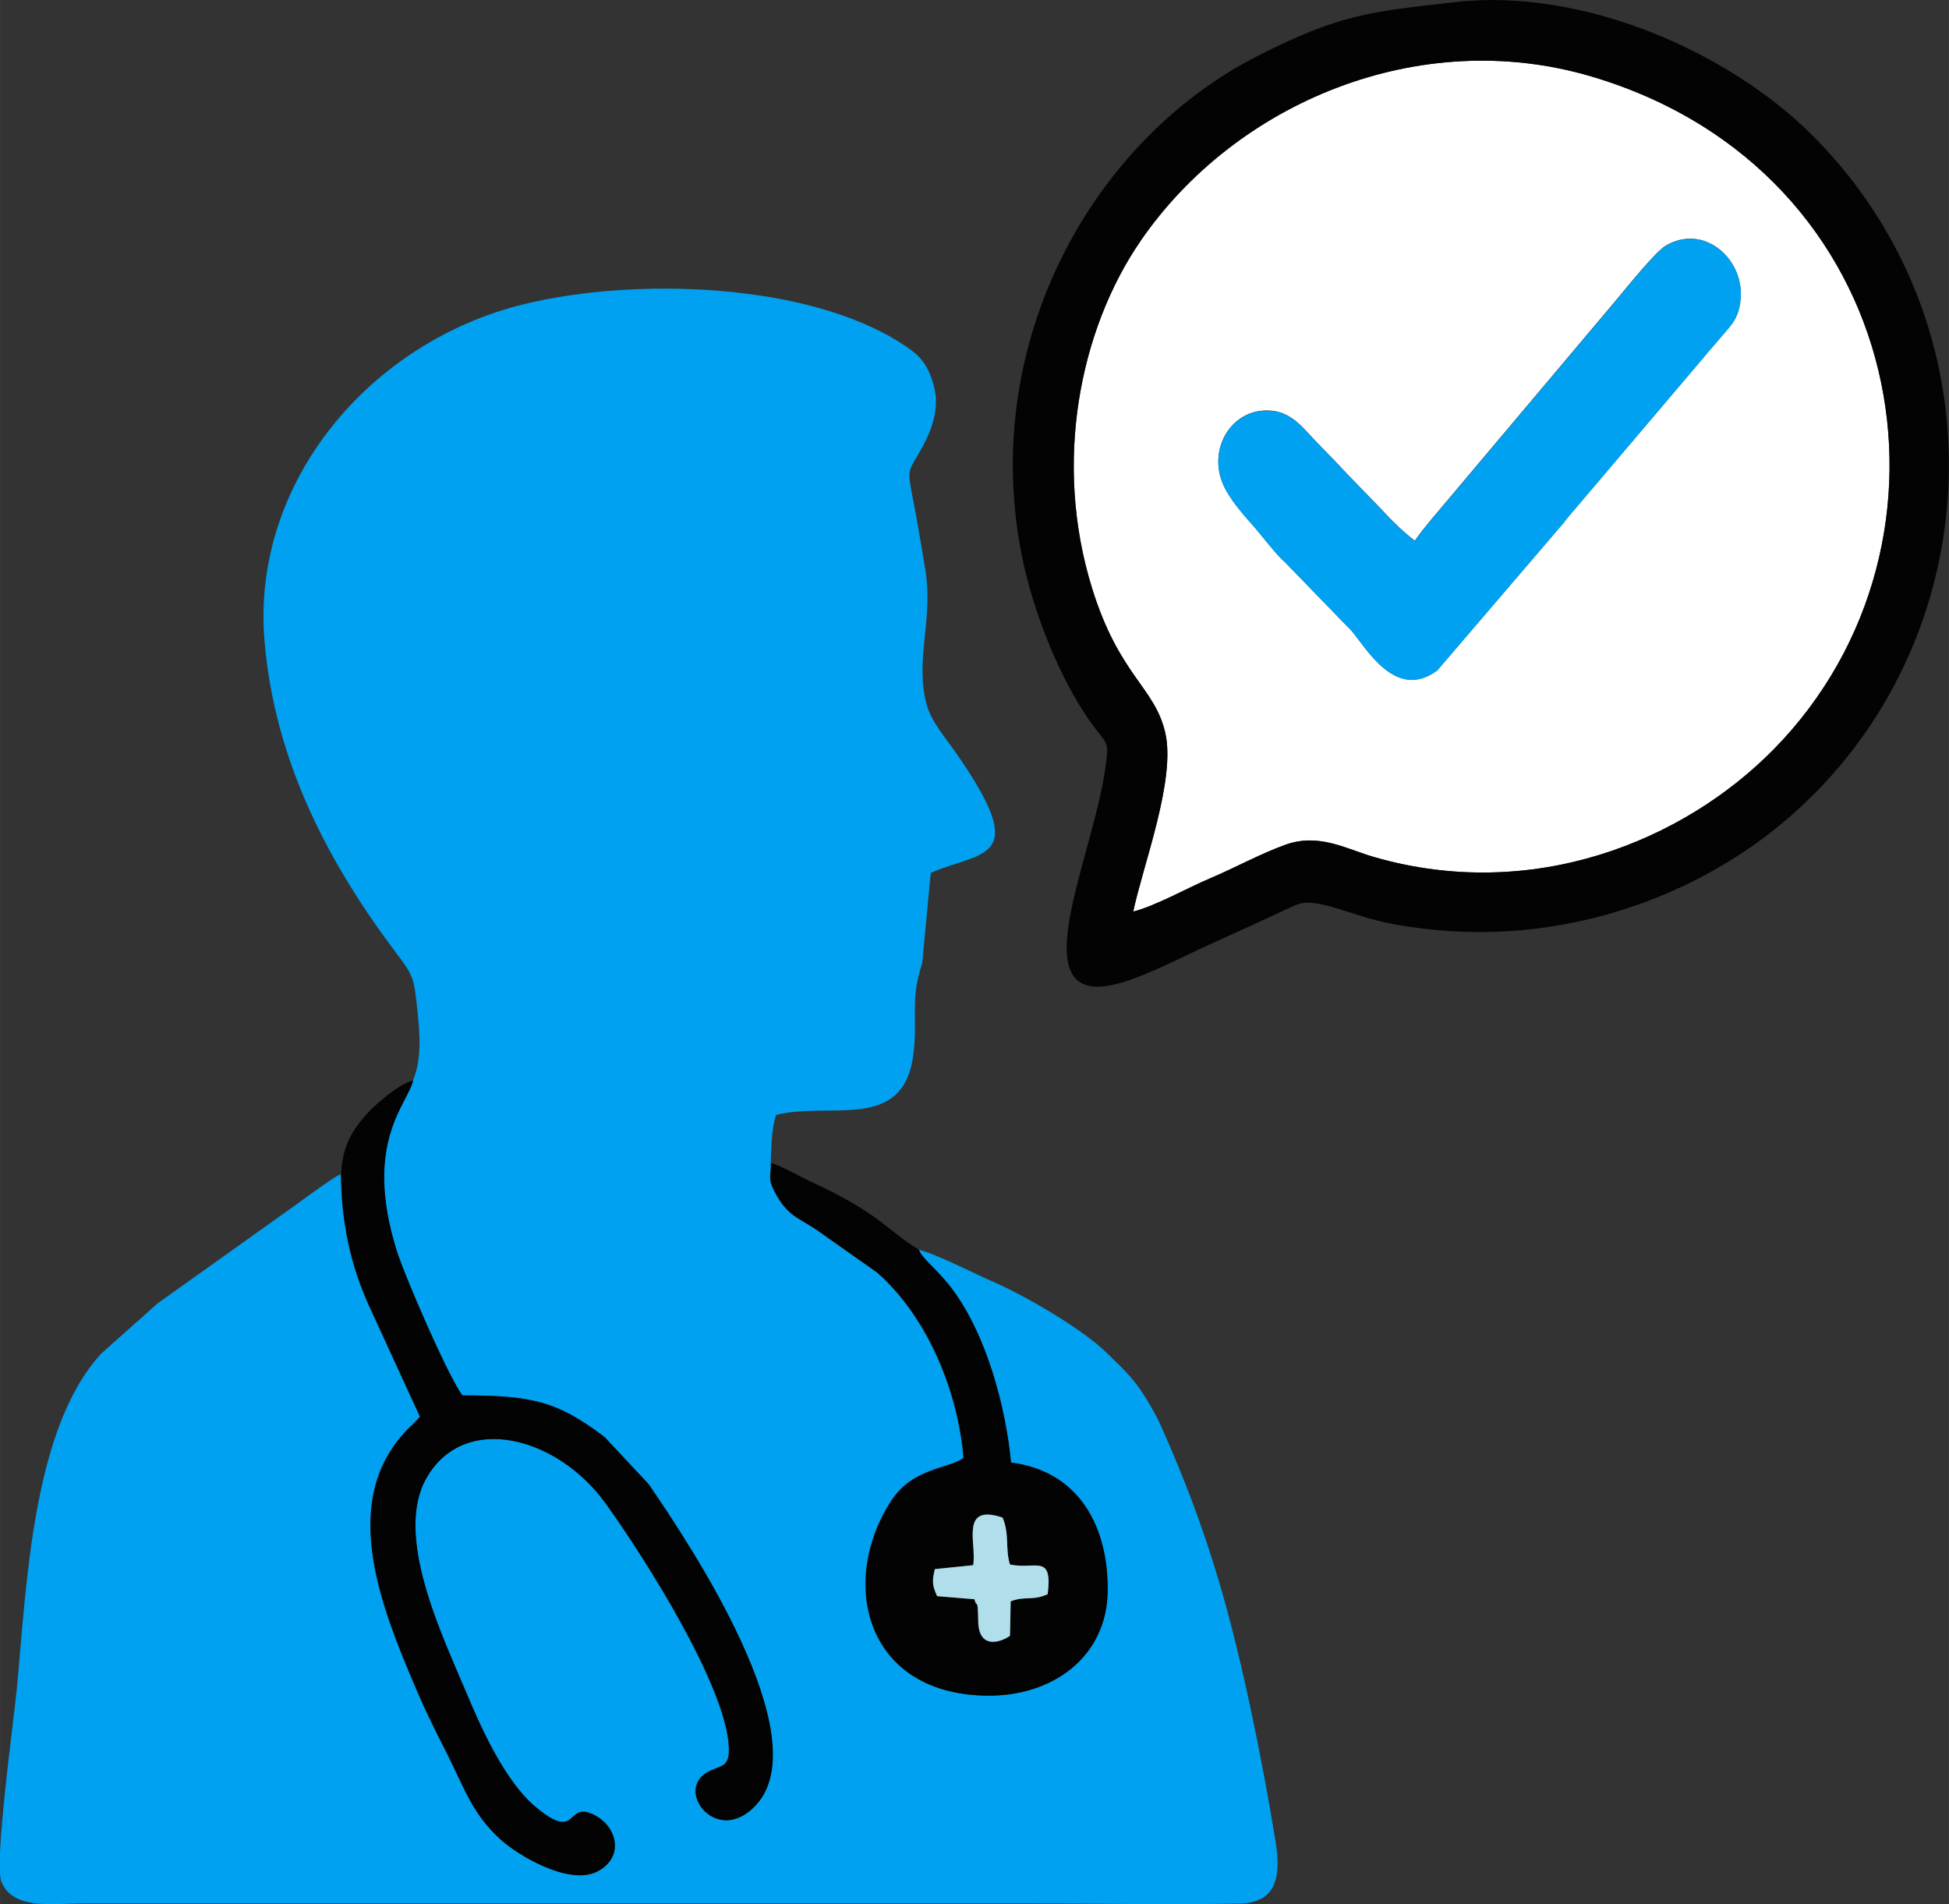<?xml version="1.0" encoding="UTF-8"?>
<!DOCTYPE svg PUBLIC "-//W3C//DTD SVG 1.1//EN" "http://www.w3.org/Graphics/SVG/1.1/DTD/svg11.dtd">
<!-- Creator: CorelDRAW -->
<svg xmlns="http://www.w3.org/2000/svg" xml:space="preserve" width="30.111mm" height="29.413mm" version="1.1" style="shape-rendering:geometricPrecision; text-rendering:geometricPrecision; image-rendering:optimizeQuality; fill-rule:evenodd; clip-rule:evenodd"
viewBox="0 0 164.93 161.11"
 xmlns:xlink="http://www.w3.org/1999/xlink"
 xmlns:xodm="http://www.corel.com/coreldraw/odm/2003">
 <rect x="0" y="0" width="164.93" height="161.11" fill="#333333" stroke="none"/>
 <defs>
  <style type="text/css">
   <![CDATA[
    .fil0 {fill:#00A1F1}
    .fil2 {fill:#030303}
    .fil3 {fill:#B1DEEB}
    .fil1 {fill:white}
   ]]>
  </style>
 </defs>
 <g id="Capa_x0020_1">
  <g id="_2843455089872">
   <path class="fil0" d="M34.94 91.42c-0.4,1.94 -4.26,5.2 -1.4,14.36 0.71,2.29 4.37,10.69 5.57,12.29 6.01,-0 8.09,0.55 12.02,3.51l3.74 4c3.57,5.19 14.35,21.4 9.1,27.14 -3.24,3.55 -6.87,-1.12 -4.18,-2.73 1.11,-0.67 1.93,-0.32 1.88,-2.08 -0.16,-5.13 -7.13,-16.11 -10.44,-20.71 -4.07,-5.64 -11.93,-7.75 -15.15,-2.15 -2.79,4.85 1.3,13.27 3.37,18.19 1.28,3.04 3.3,7.53 5.89,9.68 3.71,3.08 2.44,-0.71 5.02,0.7 1.99,1.09 2.38,3.68 0.08,4.78 -2.32,1.1 -6.56,-1.34 -8.18,-2.83 -2.34,-2.17 -2.97,-4.29 -4.44,-7.18 -0.94,-1.87 -1.66,-3.24 -2.52,-5.26 -3.13,-7.32 -6.93,-16.6 -0.33,-22.66l0.56 -0.59 -4.28 -9.32c-1.57,-3.44 -2.37,-7.03 -2.41,-11.2 -0.54,0.13 -4.29,2.97 -5.23,3.6l-10.28 7.33 -4.76 4.24c-5.86,6.34 -6.32,19.72 -7.16,28.47 -0.25,2.59 -1.93,14.7 -1.29,16.24 1.01,2.41 4.33,1.81 7.05,1.81l80 0c5.88,-0 11.95,0.15 17.81,0.01 3.07,-0.08 3.44,-2.33 2.96,-5.25 -1.11,-6.86 -2.88,-15.6 -4.79,-22.01 -1.41,-4.73 -2.95,-8.74 -4.83,-12.98 -0.46,-1.04 -0.98,-1.93 -1.52,-2.78 -0.98,-1.55 -1.91,-2.35 -3.17,-3.59 -2,-1.98 -6.92,-4.84 -9.58,-5.99 -1.69,-0.73 -4.69,-2.31 -6.33,-2.72 0.36,0.87 1.59,1.65 2.92,3.46 2.79,3.8 4.44,9.79 4.89,14.56 5.78,0.74 8.23,5.44 8.18,10.86 -0.06,5.59 -4.7,9.02 -10.44,8.86 -10.27,-0.28 -12.22,-9.87 -7.85,-16.51 1.84,-2.79 4.79,-2.65 6.1,-3.6 -0.45,-5.59 -3.04,-11.94 -7.31,-15.69l-4.57 -3.22c-1.96,-1.47 -2.92,-1.34 -4.11,-3.63 -0.59,-1.14 -0.29,-1.23 -0.31,-2.42 0.04,-1.29 0.08,-3.02 0.46,-4.07 4.56,-1.17 10.82,1.53 11.62,-5.19 0.38,-3.23 -0.32,-4.41 0.74,-7.66l0.72 -7.63c4.38,-1.91 8.6,-0.91 2.08,-10.24 -0.77,-1.1 -2,-2.53 -2.4,-3.92 -1.09,-3.84 0.61,-7.27 -0.17,-11.7 -0.31,-1.77 -0.6,-3.64 -0.94,-5.4 -0.62,-3.2 -0.53,-2.46 0.76,-4.84 0.77,-1.43 1.42,-3.19 0.95,-5.05 -0.52,-2.06 -1.39,-2.77 -2.74,-3.64 -8.03,-5.18 -22.59,-5.61 -31.93,-3.34 -13.04,3.17 -23.1,15.04 -21.99,28.46 0.86,10.4 5.6,19.13 11.33,26.69 1.33,1.75 1.33,2.03 1.62,4.7 0.21,1.96 0.36,4.14 -0.4,5.87z"/>
   <path class="fil1" d="M119.73 45.76c0.23,-0.39 1.05,-1.4 1.3,-1.7l15.81 -18.76c0.94,-1.14 3.27,-4.01 4.11,-4.51 3.16,-1.87 6.43,0.97 6.36,4.14 -0.05,2.11 -0.97,2.68 -1.88,3.82 -0.44,0.55 -0.88,0.98 -1.32,1.55l-10.52 12.39c-0.49,0.59 -0.83,0.96 -1.3,1.57l-10.67 12.46c-3.54,2.62 -6.02,-1.93 -7.25,-3.35l-5.64 -5.81c-0.76,-0.65 -1.97,-2.28 -2.77,-3.18 -0.81,-0.91 -1.88,-2.14 -2.42,-3.31 -1.46,-3.21 0.86,-6.77 4.24,-6.3 1.6,0.22 2.59,1.54 3.38,2.37 0.99,1.03 1.83,1.87 2.81,2.93l2.82 2.91c0.87,0.96 1.93,2.01 2.93,2.76zm-23.83 31.37c1.88,-0.47 4.6,-2.01 6.5,-2.81 2.13,-0.9 4.21,-2.06 6.37,-2.84 2.87,-1.03 5.18,0.37 7.55,1.05 13.33,3.83 26.09,-1.28 33.83,-9.18 17.13,-17.5 11.52,-48.87 -15.45,-56.87 -14.62,-4.34 -30.14,2.22 -38.17,13.89 -5.17,7.52 -7.42,18.77 -4.11,29.42 2.31,7.42 5.3,8.35 6.19,12.22 0.91,3.98 -1.9,11.23 -2.71,15.12z"/>
   <path class="fil2" d="M95.9 77.13c0.81,-3.89 3.62,-11.14 2.71,-15.12 -0.88,-3.87 -3.88,-4.8 -6.19,-12.22 -3.31,-10.64 -1.06,-21.9 4.11,-29.42 8.03,-11.67 23.55,-18.23 38.17,-13.89 26.96,8.01 32.58,39.38 15.45,56.87 -7.74,7.9 -20.5,13.01 -33.83,9.18 -2.38,-0.68 -4.69,-2.08 -7.55,-1.05 -2.16,0.78 -4.24,1.94 -6.37,2.84 -1.9,0.8 -4.62,2.34 -6.5,2.81zm27.22 -76.95c-7.1,0.82 -9.6,0.95 -16.67,4.54 -13.98,7.1 -23.42,24.09 -20.06,41.89 1.01,5.35 3.54,11.38 6.19,14.89 1.19,1.58 1.29,1.22 0.92,3.73 -1.1,7.59 -7.43,20.48 1.36,17.93 2.4,-0.7 5.19,-2.2 7.43,-3.21 2.55,-1.15 4.82,-2.2 7.29,-3.34 1.83,-0.84 4.58,0.9 8.41,1.6 13.24,2.41 24.96,-2.17 32.43,-8.23 17.75,-14.37 19.71,-41.59 3.1,-58.38 -7.1,-7.18 -19.53,-12.67 -30.41,-11.42z"/>
   <path class="fil0" d="M119.73 45.76c-1,-0.74 -2.05,-1.8 -2.93,-2.76l-2.82 -2.91c-0.97,-1.06 -1.81,-1.9 -2.81,-2.93 -0.79,-0.83 -1.78,-2.14 -3.38,-2.37 -3.38,-0.47 -5.71,3.09 -4.24,6.3 0.54,1.18 1.6,2.4 2.42,3.31 0.8,0.9 2.01,2.53 2.77,3.18l5.64 5.81c1.23,1.42 3.72,5.97 7.25,3.35l10.67 -12.46c0.46,-0.62 0.81,-0.98 1.3,-1.57l10.52 -12.39c0.44,-0.57 0.87,-1 1.32,-1.55 0.91,-1.14 1.83,-1.71 1.88,-3.82 0.07,-3.17 -3.2,-6.02 -6.36,-4.14 -0.84,0.5 -3.17,3.37 -4.11,4.51l-15.81 18.76c-0.25,0.3 -1.08,1.31 -1.3,1.7z"/>
   <path class="fil2" d="M28.86 99.36c0.04,4.16 0.84,7.76 2.41,11.2l4.28 9.32 -0.56 0.59c-6.6,6.06 -2.81,15.35 0.33,22.66 0.87,2.02 1.58,3.39 2.52,5.26 1.46,2.9 2.1,5.01 4.44,7.18 1.61,1.5 5.85,3.93 8.18,2.83 2.31,-1.1 1.91,-3.69 -0.08,-4.78 -2.58,-1.41 -1.31,2.38 -5.02,-0.7 -2.6,-2.15 -4.62,-6.64 -5.89,-9.68 -2.07,-4.92 -6.16,-13.34 -3.37,-18.19 3.21,-5.6 11.08,-3.49 15.15,2.15 3.32,4.6 10.28,15.57 10.44,20.71 0.06,1.77 -0.76,1.42 -1.88,2.08 -2.7,1.61 0.94,6.28 4.18,2.73 5.25,-5.75 -5.54,-21.95 -9.1,-27.14l-3.74 -4c-3.93,-2.96 -6.01,-3.51 -12.02,-3.51 -1.2,-1.6 -4.85,-10 -5.57,-12.29 -2.86,-9.16 1,-12.42 1.4,-14.36 -1.23,0.3 -3.33,2.15 -3.99,2.91 -1.14,1.32 -2.01,2.62 -2.1,5.02z"/>
   <path class="fil2" d="M85.47 138.41c-0.71,0.53 -2.64,1.23 -2.69,-1.21 -0.04,-2.19 -0.12,-1.02 -0.32,-1.88l-3.16 -0.26c-0.38,-0.85 -0.46,-1.22 -0.19,-2.29l3.23 -0.33c0.34,-1.73 -1.19,-5.25 2.49,-4.03 0.61,1.37 0.21,2.67 0.63,3.97 2.17,0.46 3.62,-0.96 3.19,2.51 -1.25,0.59 -1.94,0.14 -3.13,0.61l-0.06 2.91zm-7.72 -32.68c-2.6,-1.53 -3.22,-3.02 -9,-5.68 -1.14,-0.53 -2.39,-1.29 -3.5,-1.65 0.01,1.19 -0.28,1.29 0.31,2.42 1.19,2.29 2.15,2.16 4.11,3.63l4.57 3.22c4.27,3.74 6.87,10.1 7.31,15.69 -1.31,0.95 -4.26,0.82 -6.1,3.6 -4.38,6.64 -2.43,16.23 7.85,16.51 5.74,0.16 10.39,-3.27 10.44,-8.86 0.06,-5.41 -2.4,-10.12 -8.18,-10.86 -0.45,-4.78 -2.1,-10.77 -4.89,-14.56 -1.33,-1.81 -2.57,-2.58 -2.92,-3.46z"/>
   <path class="fil3" d="M82.34 132.44l-3.23 0.33c-0.27,1.07 -0.19,1.44 0.19,2.29l3.16 0.26c0.21,0.86 0.28,-0.31 0.32,1.88 0.05,2.44 1.98,1.73 2.69,1.21l0.06 -2.91c1.19,-0.48 1.88,-0.02 3.13,-0.61 0.43,-3.47 -1.02,-2.05 -3.19,-2.51 -0.42,-1.29 -0.02,-2.59 -0.63,-3.97 -3.69,-1.23 -2.15,2.3 -2.49,4.03z"/>
  </g>
 </g>
</svg>
